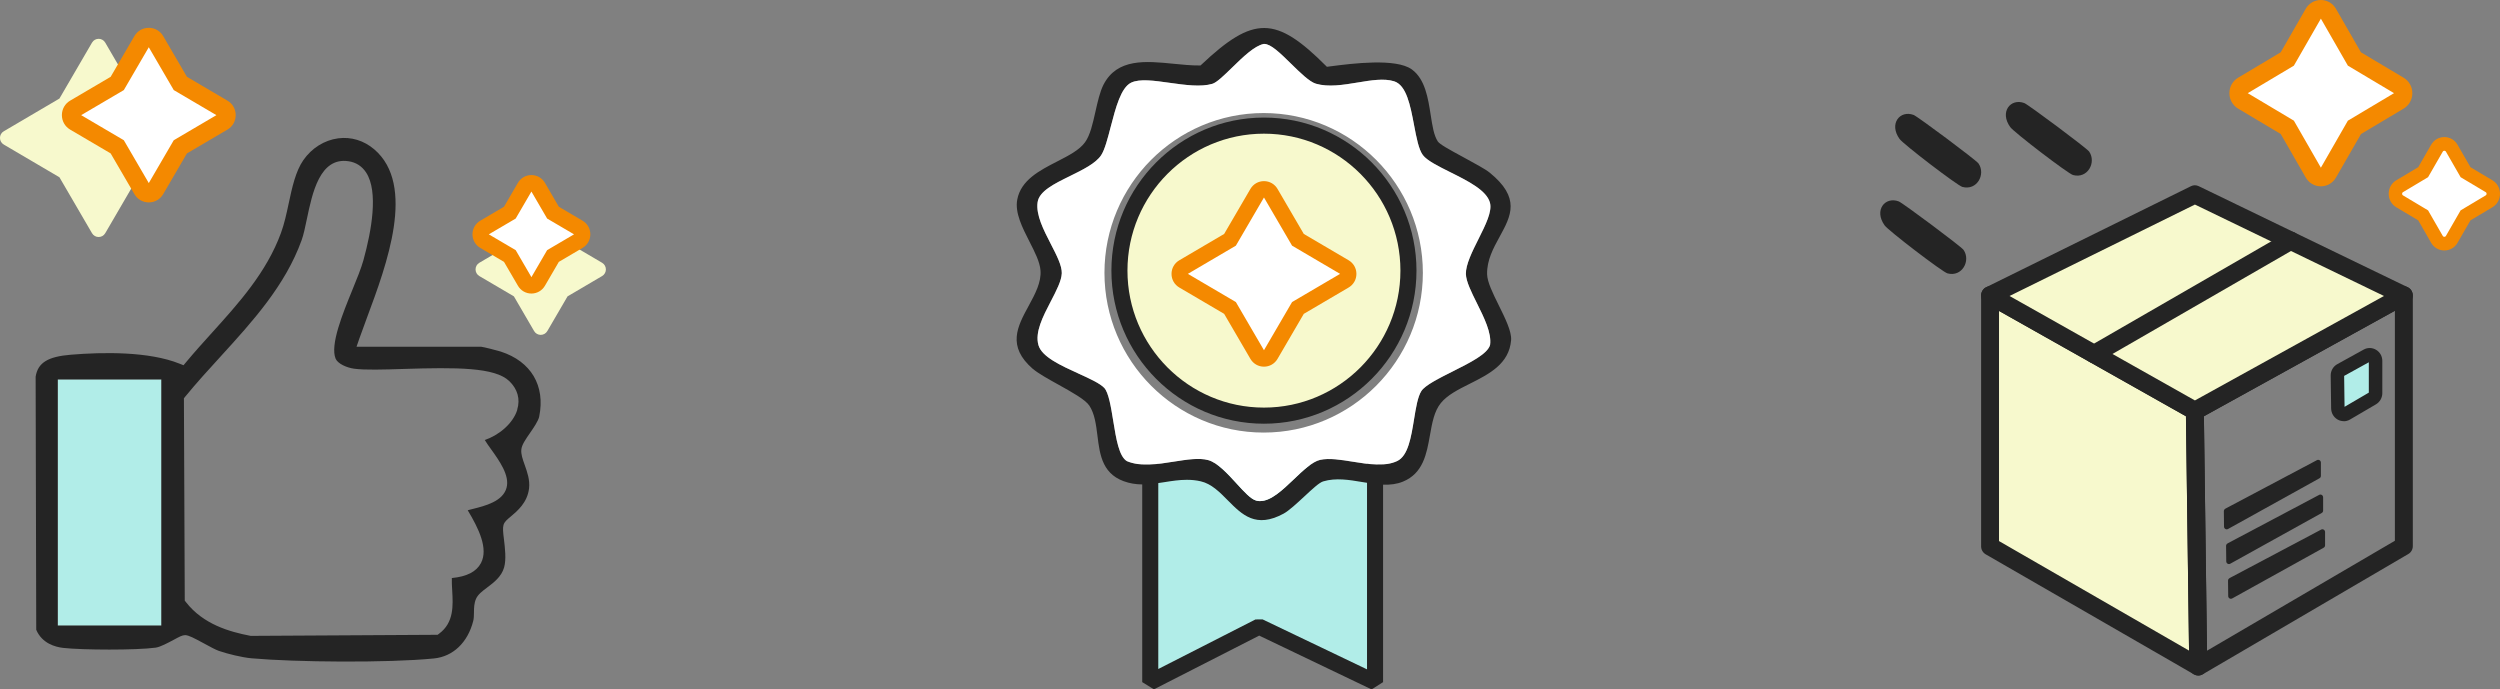 <?xml version="1.0" encoding="UTF-8"?>
<svg xmlns="http://www.w3.org/2000/svg" width="359" height="99" viewBox="0 0 359 99" fill="none">
  <rect x="0" y="0" width="359" height="99" fill="#808080" stroke="none"/>
  <g clip-path="url(#clip0_8887_5489)">
    <path d="M15.114 6.124L19.791 14.152L27.783 18.849C28.513 19.276 28.513 20.333 27.783 20.76L19.791 25.457L15.114 33.485C14.689 34.218 13.638 34.218 13.212 33.485L8.536 25.457L0.543 20.76C-0.186 20.333 -0.186 19.276 0.543 18.849L8.536 14.152L13.212 6.124C13.638 5.391 14.689 5.391 15.114 6.124Z" fill="#F7F9CD"></path>
    <path d="M23.176 54.486H8.289V89.841H23.176V54.486Z" fill="#B1EDE8"></path>
    <path d="M71.916 50.487C71.416 50.325 69.428 49.823 69.106 49.794H51.197L51.593 48.646C51.915 47.722 52.294 46.695 52.708 45.587C55.523 38.027 59.775 26.594 53.736 21.44C52.26 20.182 50.421 19.617 48.56 19.865C46.583 20.125 44.756 21.267 43.555 23.004C42.446 24.603 41.941 26.946 41.458 29.208C41.148 30.657 40.826 32.152 40.343 33.462C38.269 39.117 34.276 43.538 30.409 47.815C29.186 49.165 27.922 50.568 26.755 51.97L26.353 52.449L25.773 52.218C21.372 50.458 14.856 50.55 10.168 50.937C6.858 51.208 5.433 52.097 5.117 54.094L5.203 90.435C6.036 92.409 7.967 92.911 9.059 93.038C11.822 93.349 19.567 93.384 22.354 93.003C23.02 92.911 24.175 92.287 24.939 91.878C25.773 91.427 26.181 91.208 26.566 91.208C26.588 91.208 26.606 91.208 26.629 91.208C27.111 91.237 27.784 91.578 29.323 92.414C30.099 92.836 30.978 93.315 31.421 93.465C32.662 93.897 34.764 94.411 36.126 94.532C42.366 95.092 55.673 95.213 62.309 94.555C65.055 94.284 67.17 92.27 67.957 89.165C68.049 88.807 68.055 88.392 68.06 87.953C68.066 87.301 68.078 86.626 68.359 85.985C68.635 85.362 69.238 84.906 69.939 84.381C70.904 83.654 72.002 82.828 72.387 81.495C72.72 80.335 72.513 78.679 72.37 77.467C72.237 76.405 72.18 75.834 72.306 75.384C72.433 74.933 72.795 74.633 73.346 74.172C74.294 73.375 75.731 72.175 75.972 70.138C76.116 68.926 75.708 67.777 75.346 66.761C75.053 65.942 74.8 65.232 74.863 64.557C74.926 63.887 75.443 63.137 76.098 62.191C76.638 61.412 77.305 60.442 77.431 59.819C78.328 55.386 76.265 51.901 71.91 50.487H71.916ZM23.181 89.84H8.289V54.486H23.176V89.84H23.181ZM74.289 58.826C73.657 60.886 71.536 62.548 69.612 63.183C69.841 63.57 70.215 64.095 70.519 64.511C71.72 66.19 73.214 68.279 72.743 70.034C72.214 72.007 69.686 72.636 67.836 73.098C67.629 73.15 67.382 73.208 67.164 73.271C68.761 75.926 70.146 78.794 69.066 80.855C68.417 82.09 67.043 82.799 64.883 83.007C64.866 83.567 64.9 84.167 64.935 84.785C65.061 86.949 65.199 89.407 63.062 90.989L62.838 91.156L36 91.312L35.914 91.295C32.932 90.718 29.191 89.65 26.715 86.482L26.531 86.245L26.41 57.193L26.606 56.95C28.22 54.977 29.978 53.049 31.679 51.191C36.247 46.181 40.97 41.005 43.32 34.472C43.596 33.71 43.825 32.608 44.067 31.448C44.854 27.685 45.934 22.537 50.048 23.154C51.134 23.316 51.99 23.87 52.587 24.793C54.363 27.546 53.352 33.144 52.191 37.357C51.864 38.535 51.243 40.064 50.582 41.674C49.226 44.998 47.365 49.546 48.198 51.514C48.502 52.224 49.778 52.801 50.846 52.945C52.392 53.159 55.115 53.072 58 52.98C65.538 52.743 71.037 52.732 73.117 54.711C74.323 55.86 74.737 57.32 74.271 58.82L74.289 58.826Z" fill="#242424"></path>
    <path d="M78.598 29.838L81.5 34.818L86.458 37.733C87.188 38.16 87.188 39.216 86.458 39.643L81.5 42.557L78.598 47.538C78.173 48.271 77.121 48.271 76.696 47.538L73.795 42.557L68.836 39.643C68.107 39.216 68.107 38.16 68.836 37.733L73.795 34.818L76.696 29.838C77.121 29.105 78.173 29.105 78.598 29.838Z" fill="#F7F9CD"></path>
    <path d="M22.31 5.848L25.889 11.988L32.003 15.584C32.732 16.011 32.732 17.067 32.003 17.494L25.889 21.089L22.31 27.23C21.885 27.963 20.833 27.963 20.408 27.23L16.829 21.089L10.715 17.494C9.986 17.067 9.986 16.011 10.715 15.584L16.829 11.988L20.408 5.848C20.833 5.115 21.885 5.115 22.31 5.848Z" fill="white"></path>
    <path d="M21.366 29.065C20.504 29.065 19.734 28.621 19.298 27.876L15.891 22.03L10.07 18.608C9.329 18.169 8.887 17.396 8.887 16.53C8.887 15.664 9.329 14.891 10.07 14.453L15.891 11.03L19.298 5.184C19.734 4.439 20.504 3.995 21.366 3.995C22.228 3.995 22.998 4.439 23.435 5.184L26.842 11.03L32.662 14.453C33.403 14.891 33.846 15.664 33.846 16.53C33.846 17.396 33.403 18.169 32.662 18.608L26.842 22.03L23.435 27.876C22.998 28.621 22.228 29.065 21.366 29.065ZM11.656 16.536L17.781 20.137L21.366 26.289L24.951 20.137L31.076 16.536L24.951 12.935L21.366 6.783L17.781 12.935L11.656 16.536Z" fill="#F48900"></path>
    <path d="M77.266 26.849L79.414 30.536L83.086 32.695C83.816 33.122 83.816 34.178 83.086 34.605L79.414 36.763L77.266 40.451C76.84 41.184 75.789 41.184 75.364 40.451L73.215 36.763L69.543 34.605C68.814 34.178 68.814 33.122 69.543 32.695L73.215 30.536L75.364 26.849C75.789 26.116 76.84 26.116 77.266 26.849Z" fill="white"></path>
    <path d="M76.317 42.153C75.507 42.153 74.783 41.732 74.375 41.033L72.375 37.605L68.962 35.597C68.267 35.187 67.848 34.454 67.848 33.646C67.848 32.838 68.267 32.105 68.962 31.696L72.375 29.687L74.369 26.259C74.777 25.561 75.507 25.14 76.311 25.14C77.115 25.14 77.845 25.561 78.253 26.259L80.247 29.687L83.66 31.696C84.355 32.105 84.774 32.838 84.774 33.646C84.774 34.454 84.355 35.187 83.66 35.597L80.247 37.605L78.253 41.033C77.845 41.732 77.115 42.153 76.311 42.153H76.317ZM70.192 33.652L74.053 35.92L76.311 39.798L78.569 35.92L82.43 33.652L78.569 31.384L76.311 27.506L74.053 31.384L70.192 33.652ZM77.27 26.848L76.276 27.431L77.265 26.848H77.27Z" fill="#F48900"></path>
  </g>
  <g clip-path="url(#clip1_8887_5489)">
    <path d="M165.18 66.844V97.953L180.813 89.982L197.46 97.953V66.844" fill="#B1EDE8"></path>
    <path d="M196.961 99.001L180.821 91.273L165.701 98.989L164.023 97.954V65.688H166.329V96.068L180.285 88.953L181.305 88.942L196.304 96.12V65.688H198.61V97.954L196.961 99.001Z" fill="#242424"></path>
    <path d="M148.335 52.977C149.061 53.607 150.526 54.423 151.944 55.209C153.961 56.332 155.869 57.39 156.44 58.264C157.201 59.438 157.391 60.959 157.593 62.567C157.944 65.402 158.313 68.329 162.014 69.306C163.789 69.775 165.455 69.515 167.213 69.237C168.263 69.069 169.335 68.901 170.436 68.901C171.093 68.901 171.762 68.959 172.442 69.121C173.964 69.474 175.145 70.666 176.292 71.829C178.373 73.928 180.339 75.918 184.322 73.76C185.089 73.344 186.271 72.251 187.308 71.285C188.461 70.215 189.452 69.289 190.012 69.127C191.827 68.583 193.764 68.907 195.638 69.225C197.707 69.573 199.661 69.896 201.46 69.162C204.365 67.976 204.866 65.176 205.345 62.475C205.656 60.716 205.956 59.05 206.896 57.888C207.835 56.725 209.397 55.938 211.052 55.111C213.836 53.711 216.712 52.271 216.995 48.846C217.093 47.62 216.142 45.694 215.219 43.831C214.372 42.119 213.571 40.499 213.548 39.371C213.507 37.352 214.447 35.634 215.358 33.974C216.989 30.989 218.396 28.415 213.894 24.771C213.282 24.279 211.715 23.429 210.199 22.608C208.054 21.445 206.728 20.716 206.463 20.305C205.898 19.432 205.691 18.084 205.449 16.522C205.074 14.11 204.653 11.368 202.745 9.974C200.474 8.314 194.15 9.124 191.113 9.517L190.542 9.592L190.444 9.494C183.204 2.24 180.016 2.211 172.476 9.326L172.396 9.401H172.28C171.093 9.413 169.796 9.286 168.539 9.158C164.55 8.759 160.429 8.349 158.469 12.149C157.95 13.161 157.627 14.607 157.31 16.007C156.918 17.754 156.555 19.403 155.812 20.427C155.004 21.549 153.465 22.336 151.834 23.174C149.263 24.493 146.606 25.858 146.075 28.67C145.724 30.556 146.802 32.673 147.845 34.721C148.6 36.196 149.309 37.59 149.413 38.804C149.563 40.528 148.629 42.24 147.73 43.895C146.099 46.885 144.559 49.714 148.324 52.982L148.335 52.977ZM150.906 43.258C151.696 41.737 152.445 40.297 152.474 39.227C152.503 38.157 151.73 36.647 150.906 35.05C149.845 32.991 148.75 30.862 148.998 29.057C149.211 27.461 151.373 26.396 153.661 25.274C155.483 24.378 157.368 23.452 158.129 22.284C158.648 21.491 159.063 19.895 159.501 18.206C160.221 15.441 160.971 12.583 162.429 11.871C163.645 11.281 165.732 11.576 167.94 11.889C170.159 12.201 172.453 12.525 174.102 12.033C174.73 11.848 175.797 10.807 176.926 9.708C178.506 8.169 180.137 6.584 181.48 6.307H181.538C182.495 6.307 183.838 7.62 185.389 9.141C186.697 10.425 188.052 11.756 188.974 12.022C190.767 12.537 192.9 12.19 194.957 11.848C196.9 11.524 198.739 11.223 200.18 11.669C201.967 12.219 202.52 15.14 203.056 17.968C203.397 19.767 203.725 21.474 204.319 22.266C204.913 23.059 206.538 23.869 208.25 24.725C210.815 26.003 213.473 27.328 213.951 29.115C214.285 30.359 213.329 32.274 212.32 34.298C211.409 36.114 210.469 37.995 210.498 39.342C210.521 40.407 211.276 41.934 212.083 43.548C213.127 45.648 214.211 47.817 213.974 49.529C213.617 50.819 211.196 52.039 208.625 53.329C206.659 54.313 204.63 55.337 204.1 56.158C203.575 56.974 203.322 58.547 203.051 60.207C202.63 62.787 202.198 65.46 200.635 66.206C198.86 67.05 196.52 66.674 194.254 66.304C192.502 66.021 190.853 65.755 189.556 66.044C188.444 66.293 187.089 67.583 185.786 68.826C184.167 70.371 182.501 71.956 180.95 71.956C180.754 71.956 180.564 71.933 180.374 71.875C179.607 71.661 178.679 70.643 177.601 69.463C176.298 68.04 174.828 66.42 173.468 66.061C172.165 65.714 170.424 65.992 168.585 66.281C166.228 66.657 163.789 67.045 161.824 66.217C160.688 65.541 160.285 63.065 159.858 60.444C159.535 58.443 159.195 56.372 158.573 55.701C157.956 55.047 156.457 54.359 154.866 53.636C152.278 52.456 149.603 51.235 149.119 49.558C148.583 47.707 149.765 45.439 150.9 43.253L150.906 43.258Z" fill="#242424"></path>
    <path d="M158.792 55.511C157.155 53.77 150.146 52.069 149.402 49.483C148.532 46.464 152.682 41.923 152.763 39.233C152.838 36.699 148.86 32.216 149.281 29.087C149.644 26.415 156.619 25.107 158.366 22.435C159.738 20.335 160.337 13.203 162.551 12.127C164.764 11.051 170.794 13.312 174.183 12.306C175.769 11.837 179.279 7.054 181.539 6.585C183.17 6.585 186.859 11.71 188.9 12.3C192.462 13.33 197.224 11.056 200.106 11.941C202.821 12.78 202.527 20.335 204.101 22.441C205.674 24.546 212.92 26.339 213.687 29.191C214.28 31.401 210.165 36.433 210.222 39.343C210.274 41.877 214.102 46.551 213.698 49.483C213.122 51.577 205.109 54.059 203.87 55.997C202.498 58.143 202.919 64.801 200.521 65.94C197.495 67.381 192.578 65.067 189.505 65.761C186.761 66.38 183.199 72.367 180.467 71.598C178.887 71.158 176.12 66.461 173.561 65.778C170.511 64.969 165.37 67.387 161.951 65.946C160.118 64.847 160.285 57.078 158.798 55.499L158.792 55.511ZM204.614 39.175C204.614 26.345 194.249 15.944 181.464 15.944C168.678 15.944 158.314 26.345 158.314 39.175C158.314 52.005 168.678 62.406 181.464 62.406C194.249 62.406 204.614 52.005 204.614 39.175Z" fill="white"></path>
    <path d="M180.96 71.963C180.764 71.963 180.574 71.939 180.384 71.882C179.617 71.668 178.689 70.649 177.611 69.469C176.308 68.046 174.838 66.427 173.478 66.068C172.175 65.721 170.434 65.999 168.595 66.288C166.238 66.664 163.794 67.051 161.828 66.224C160.692 65.547 160.289 63.072 159.862 60.451C159.539 58.45 159.199 56.379 158.577 55.708C157.96 55.054 156.461 54.366 154.87 53.643C152.282 52.463 149.607 51.242 149.123 49.565C148.587 47.714 149.769 45.446 150.904 43.26C151.694 41.738 152.444 40.298 152.472 39.228C152.501 38.157 151.729 36.648 150.904 35.051C149.844 32.992 148.749 30.863 148.996 29.058C149.21 27.462 151.371 26.397 153.66 25.275C155.481 24.379 157.366 23.453 158.127 22.285C158.646 21.492 159.061 19.896 159.499 18.206C160.22 15.441 160.969 12.584 162.427 11.872C163.644 11.282 165.73 11.577 167.938 11.89C170.157 12.202 172.452 12.526 174.1 12.034C174.729 11.849 175.795 10.808 176.925 9.709C178.504 8.17 180.136 6.585 181.479 6.308H181.536C182.493 6.302 183.836 7.621 185.387 9.142C186.696 10.426 188.05 11.757 188.972 12.023C190.771 12.543 192.898 12.191 194.962 11.849C196.904 11.525 198.743 11.225 200.184 11.67C201.971 12.22 202.525 15.141 203.061 17.969C203.401 19.768 203.729 21.475 204.323 22.267C204.917 23.06 206.542 23.87 208.26 24.726C210.825 26.004 213.483 27.329 213.961 29.116C214.295 30.36 213.339 32.275 212.324 34.299C211.413 36.115 210.474 37.995 210.502 39.337C210.526 40.402 211.281 41.929 212.088 43.543C213.131 45.643 214.209 47.812 213.978 49.524C213.621 50.814 211.194 52.035 208.629 53.325C206.669 54.308 204.634 55.326 204.11 56.153C203.585 56.975 203.332 58.542 203.061 60.203C202.64 62.782 202.208 65.455 200.645 66.201C198.87 67.046 196.53 66.664 194.264 66.299C192.512 66.016 190.863 65.75 189.566 66.039C188.454 66.288 187.099 67.578 185.796 68.822C184.176 70.366 182.511 71.951 180.966 71.951L180.96 71.963ZM172.048 65.328C172.613 65.328 173.138 65.38 173.628 65.507C175.149 65.912 176.683 67.595 178.037 69.076C179.012 70.14 179.928 71.153 180.539 71.32C181.934 71.714 183.692 70.031 185.399 68.405C186.822 67.046 188.171 65.767 189.439 65.478C190.846 65.16 192.552 65.438 194.356 65.733C196.53 66.085 198.783 66.45 200.397 65.68C201.689 65.067 202.115 62.435 202.49 60.116C202.772 58.392 203.038 56.766 203.626 55.847C204.242 54.886 206.248 53.88 208.375 52.81C210.612 51.688 213.143 50.415 213.419 49.408C213.621 47.91 212.583 45.822 211.575 43.803C210.739 42.132 209.955 40.547 209.932 39.349C209.903 37.862 210.877 35.919 211.817 34.039C212.739 32.199 213.69 30.296 213.408 29.267C212.993 27.734 210.341 26.409 208.006 25.241C206.225 24.35 204.548 23.511 203.868 22.609C203.187 21.706 202.853 19.936 202.501 18.068C202.017 15.534 201.475 12.659 200.023 12.214C198.709 11.809 196.939 12.104 195.06 12.41C192.938 12.763 190.742 13.128 188.817 12.572C187.756 12.266 186.35 10.883 184.989 9.547C183.727 8.309 182.297 6.903 181.565 6.869C180.389 7.135 178.764 8.714 177.328 10.114C176.095 11.311 175.034 12.352 174.268 12.578C172.498 13.104 170.14 12.769 167.863 12.451C165.742 12.15 163.736 11.872 162.681 12.381C161.459 12.972 160.715 15.823 160.064 18.34C159.609 20.075 159.182 21.718 158.611 22.585C157.764 23.881 155.81 24.841 153.919 25.773C151.867 26.785 149.746 27.826 149.573 29.116C149.354 30.742 150.403 32.789 151.423 34.768C152.282 36.434 153.089 38.013 153.055 39.228C153.02 40.431 152.242 41.929 151.423 43.508C150.34 45.596 149.215 47.754 149.688 49.385C150.097 50.808 152.766 52.023 155.124 53.099C156.767 53.845 158.317 54.557 159.015 55.291C159.764 56.084 160.099 58.149 160.45 60.336C160.819 62.597 161.234 65.166 162.105 65.686C163.886 66.433 166.243 66.056 168.52 65.698C169.771 65.501 170.982 65.31 172.066 65.31L172.048 65.328ZM181.461 62.69C168.538 62.69 158.023 52.139 158.023 39.17C158.023 26.201 168.538 15.655 181.461 15.655C194.385 15.655 204.899 26.207 204.899 39.176C204.899 52.145 194.385 62.696 181.461 62.696V62.69ZM181.461 16.234C168.855 16.234 158.6 26.525 158.6 39.176C158.6 51.826 168.855 62.117 181.461 62.117C194.068 62.117 204.323 51.826 204.323 39.176C204.323 26.525 194.068 16.234 181.461 16.234Z" fill="white"></path>
    <path d="M181.506 59.688C192.967 59.688 202.258 50.364 202.258 38.864C202.258 27.363 192.967 18.039 181.506 18.039C170.045 18.039 160.754 27.363 160.754 38.864C160.754 50.364 170.045 59.688 181.506 59.688Z" fill="#F7F9CD"></path>
    <path d="M181.502 60.845C169.426 60.845 159.598 50.982 159.598 38.863C159.598 26.744 169.426 16.882 181.502 16.882C193.579 16.882 203.407 26.744 203.407 38.863C203.407 50.982 193.579 60.845 181.502 60.845ZM181.502 19.196C170.694 19.196 161.903 28.017 161.903 38.863C161.903 49.709 170.694 58.531 181.502 58.531C192.311 58.531 201.101 49.709 201.101 38.863C201.101 28.017 192.311 19.196 181.502 19.196Z" fill="#242424"></path>
    <path d="M182.458 27.704L186.383 34.432L193.087 38.371C193.819 38.799 193.819 39.858 193.087 40.286L186.383 44.225L182.458 50.953C182.031 51.687 180.976 51.687 180.55 50.953L176.624 44.225L169.92 40.286C169.188 39.858 169.188 38.799 169.92 38.371L176.624 34.432L180.55 27.704C180.976 26.97 182.031 26.97 182.458 27.704Z" fill="white"></path>
    <path d="M181.506 52.654C180.693 52.654 179.967 52.231 179.557 51.531L175.788 45.07L169.349 41.287C168.651 40.876 168.23 40.147 168.23 39.332C168.23 38.516 168.651 37.787 169.349 37.376L175.788 33.593L179.557 27.132C179.967 26.432 180.693 26.01 181.506 26.01C182.319 26.01 183.045 26.432 183.454 27.132L187.224 33.593L193.663 37.376C194.36 37.787 194.781 38.516 194.781 39.332C194.781 40.147 194.36 40.876 193.663 41.287L187.224 45.07L183.454 51.531C183.045 52.231 182.319 52.654 181.506 52.654ZM170.577 39.326L177.471 43.375L181.506 50.293L185.541 43.375L192.435 39.326L185.541 35.277L181.506 28.358L177.471 35.277L170.577 39.326Z" fill="#F48900"></path>
  </g>
  <g clip-path="url(#clip2_8887_5489)">
    <path d="M285.773 42.424L315.185 58.997L315.668 95.687L285.773 78.458V42.424Z" fill="#F7F9CD"></path>
    <path d="M315.664 97C315.445 97 315.226 96.941 315.033 96.829L285.145 79.6C284.739 79.363 284.488 78.93 284.488 78.458V42.424C284.488 41.958 284.727 41.532 285.119 41.295C285.512 41.059 286.002 41.053 286.395 41.276L315.806 57.849C316.211 58.079 316.463 58.505 316.469 58.978L316.952 95.668C316.952 96.14 316.72 96.573 316.321 96.816C316.121 96.941 315.889 97 315.664 97ZM287.058 77.697L314.344 93.424L313.899 59.778L287.058 44.648V77.697Z" fill="#242424"></path>
    <path d="M315.666 97C315.447 97 315.228 96.941 315.028 96.83C314.629 96.6 314.384 96.174 314.378 95.708L313.895 59.018C313.895 58.532 314.146 58.08 314.571 57.85L344.574 41.277C344.974 41.053 345.457 41.067 345.85 41.303C346.242 41.539 346.481 41.965 346.481 42.431V78.419C346.481 78.892 346.236 79.325 345.837 79.554L316.316 96.83C316.116 96.948 315.897 97.007 315.672 97.007L315.666 97ZM316.483 59.773L316.928 93.438L343.905 77.652V44.623L316.49 59.766L316.483 59.773Z" fill="#242424"></path>
    <path d="M285.773 42.424L315.185 27.911L345.188 42.424L315.185 58.998L285.773 42.424Z" fill="#F7F9CD"></path>
    <path d="M315.184 60.31C314.972 60.31 314.753 60.257 314.559 60.146L285.148 43.572C284.73 43.336 284.472 42.877 284.485 42.391C284.498 41.899 284.781 41.46 285.213 41.243L314.624 26.736C314.978 26.559 315.384 26.559 315.738 26.736L345.742 41.243C346.179 41.453 346.463 41.899 346.476 42.391C346.489 42.883 346.231 43.343 345.8 43.579L315.796 60.152C315.603 60.257 315.397 60.31 315.184 60.31ZM288.574 42.503L315.19 57.502L342.341 42.503L315.19 29.374L288.574 42.503Z" fill="#242424"></path>
    <path d="M300.717 52.154C300.266 52.154 299.835 51.918 299.597 51.491C299.249 50.861 299.461 50.061 300.08 49.7L328.299 33.422C328.918 33.068 329.703 33.284 330.057 33.914C330.405 34.544 330.193 35.344 329.574 35.705L301.355 51.983C301.155 52.102 300.936 52.154 300.724 52.154H300.717Z" fill="#242424"></path>
    <path d="M300.002 21.763C301.071 23.325 299.783 25.7 297.69 25.136C296.969 24.939 289.215 19.008 288.668 18.247C287.097 16.062 288.732 14.06 290.696 14.802C291.244 15.005 299.674 21.284 300.009 21.77L300.002 21.763Z" fill="#242424"></path>
    <path d="M284.112 23.47C285.181 25.032 283.893 27.407 281.8 26.843C281.078 26.646 273.325 20.715 272.777 19.953C271.206 17.769 272.842 15.768 274.806 16.509C275.353 16.712 283.783 22.991 284.118 23.477L284.112 23.47Z" fill="#242424"></path>
    <path d="M281.967 35.883C283.036 37.445 281.748 39.82 279.655 39.256C278.934 39.059 271.18 33.128 270.633 32.367C269.061 30.182 270.697 28.181 272.661 28.922C273.209 29.125 281.639 35.404 281.973 35.89L281.967 35.883Z" fill="#242424"></path>
    <path d="M339.886 51.059L336.093 53.152C335.816 53.303 335.648 53.598 335.648 53.92L335.713 58.644C335.719 59.3 336.421 59.706 336.975 59.379L340.704 57.194C340.968 57.043 341.129 56.754 341.129 56.446V51.807C341.129 51.157 340.446 50.744 339.886 51.052V51.059Z" fill="#B1EDE8"></path>
    <path d="M336.562 60.48C336.252 60.48 335.943 60.402 335.666 60.238C335.106 59.91 334.765 59.319 334.752 58.663L334.688 53.939C334.681 53.25 335.042 52.62 335.634 52.292L339.427 50.199C339.994 49.884 340.664 49.904 341.218 50.238C341.772 50.573 342.1 51.163 342.1 51.82V56.458C342.1 57.114 341.752 57.731 341.192 58.059L337.463 60.244C337.18 60.408 336.871 60.493 336.562 60.493V60.48ZM336.62 53.985L336.678 58.42L340.162 56.38V52.023L336.62 53.978V53.985Z" fill="#242424"></path>
    <path d="M319.556 73.045L332.713 66.077C332.971 65.939 333.28 66.129 333.28 66.431V68.334C333.28 68.478 333.203 68.616 333.074 68.682L319.943 75.965C319.685 76.109 319.37 75.919 319.37 75.623L319.344 73.412C319.344 73.261 319.421 73.124 319.556 73.058V73.045Z" fill="#242424"></path>
    <path d="M319.877 78.031L333.033 71.063C333.291 70.925 333.6 71.116 333.6 71.418V73.32C333.6 73.465 333.523 73.602 333.394 73.668L320.263 80.951C320.005 81.095 319.69 80.905 319.69 80.61L319.664 78.399C319.664 78.248 319.741 78.11 319.877 78.044V78.031Z" fill="#242424"></path>
    <path d="M320.158 83.017L333.315 76.05C333.572 75.912 333.881 76.102 333.881 76.404V78.307C333.881 78.451 333.804 78.589 333.675 78.654L320.544 85.937C320.287 86.082 319.971 85.891 319.971 85.596L319.945 83.385C319.945 83.234 320.023 83.096 320.158 83.031V83.017Z" fill="#242424"></path>
    <path d="M334.347 1.935L338.102 8.47L344.516 12.296C345.334 12.781 345.334 13.982 344.516 14.467L338.102 18.292L334.347 24.827C333.871 25.661 332.692 25.661 332.216 24.827L328.461 18.292L322.047 14.467C321.229 13.982 321.229 12.781 322.047 12.296L328.461 8.47L332.216 1.935C332.692 1.102 333.871 1.102 334.347 1.935Z" fill="white"></path>
    <path d="M333.278 26.756C332.37 26.756 331.559 26.284 331.101 25.483L327.514 19.244L321.39 15.596C320.611 15.13 320.141 14.303 320.141 13.378C320.141 12.453 320.611 11.626 321.39 11.161L327.508 7.513L331.095 1.273C331.552 0.479 332.364 0 333.272 0C334.18 0 334.991 0.472 335.448 1.273L339.035 7.513L345.16 11.161C345.939 11.626 346.409 12.453 346.409 13.378C346.409 14.303 345.939 15.13 345.16 15.596L339.042 19.244L335.455 25.483C334.998 26.277 334.186 26.756 333.278 26.756ZM322.775 13.378L329.401 17.328L333.278 24.079L337.155 17.328L343.782 13.378L337.155 9.428L333.278 2.677L329.401 9.428L322.775 13.378Z" fill="#F48900"></path>
    <path d="M352.069 21.285L354.046 24.723L357.421 26.737C358.239 27.223 358.239 28.424 357.421 28.909L354.046 30.923L352.069 34.361C351.593 35.195 350.414 35.195 349.938 34.361L347.961 30.923L344.586 28.909C343.768 28.424 343.768 27.223 344.586 26.737L347.961 24.723L349.938 21.285C350.414 20.452 351.593 20.452 352.069 21.285Z" fill="white"></path>
    <path d="M351.008 35.968C350.215 35.968 349.507 35.555 349.108 34.859L347.26 31.645L344.104 29.762C343.421 29.355 343.016 28.633 343.016 27.826C343.016 27.019 343.421 26.297 344.104 25.89L347.26 24.007L349.108 20.792C349.507 20.097 350.215 19.684 351.008 19.684C351.8 19.684 352.508 20.097 352.907 20.792L354.756 24.007L357.911 25.89C358.594 26.297 359 27.019 359 27.826C359 28.633 358.594 29.355 357.911 29.762L354.756 31.645L352.907 34.859C352.508 35.555 351.8 35.968 351.008 35.968ZM351.008 21.645C350.937 21.645 350.84 21.672 350.776 21.783L348.67 25.444L345.076 27.59C344.967 27.655 344.941 27.754 344.941 27.826C344.941 27.898 344.967 27.997 345.076 28.062L348.67 30.208L350.776 33.869C350.84 33.98 350.937 34.007 351.008 34.007C351.078 34.007 351.175 33.98 351.239 33.869L353.345 30.208L356.939 28.062C357.048 27.997 357.074 27.898 357.074 27.826C357.074 27.754 357.048 27.655 356.939 27.59L353.345 25.444L351.239 21.783C351.175 21.672 351.078 21.645 351.008 21.645Z" fill="#F48900"></path>
  </g>
  <defs>
    <clipPath id="clip0_8887_5489">
      <rect width="87" height="91" fill="white" transform="translate(0 4)"></rect>
    </clipPath>
    <clipPath id="clip1_8887_5489">
      <rect width="71" height="95" fill="white" transform="translate(146 4)"></rect>
    </clipPath>
    <clipPath id="clip2_8887_5489">
      <rect width="89" height="97" fill="white" transform="translate(270)"></rect>
    </clipPath>
  </defs>
</svg>
